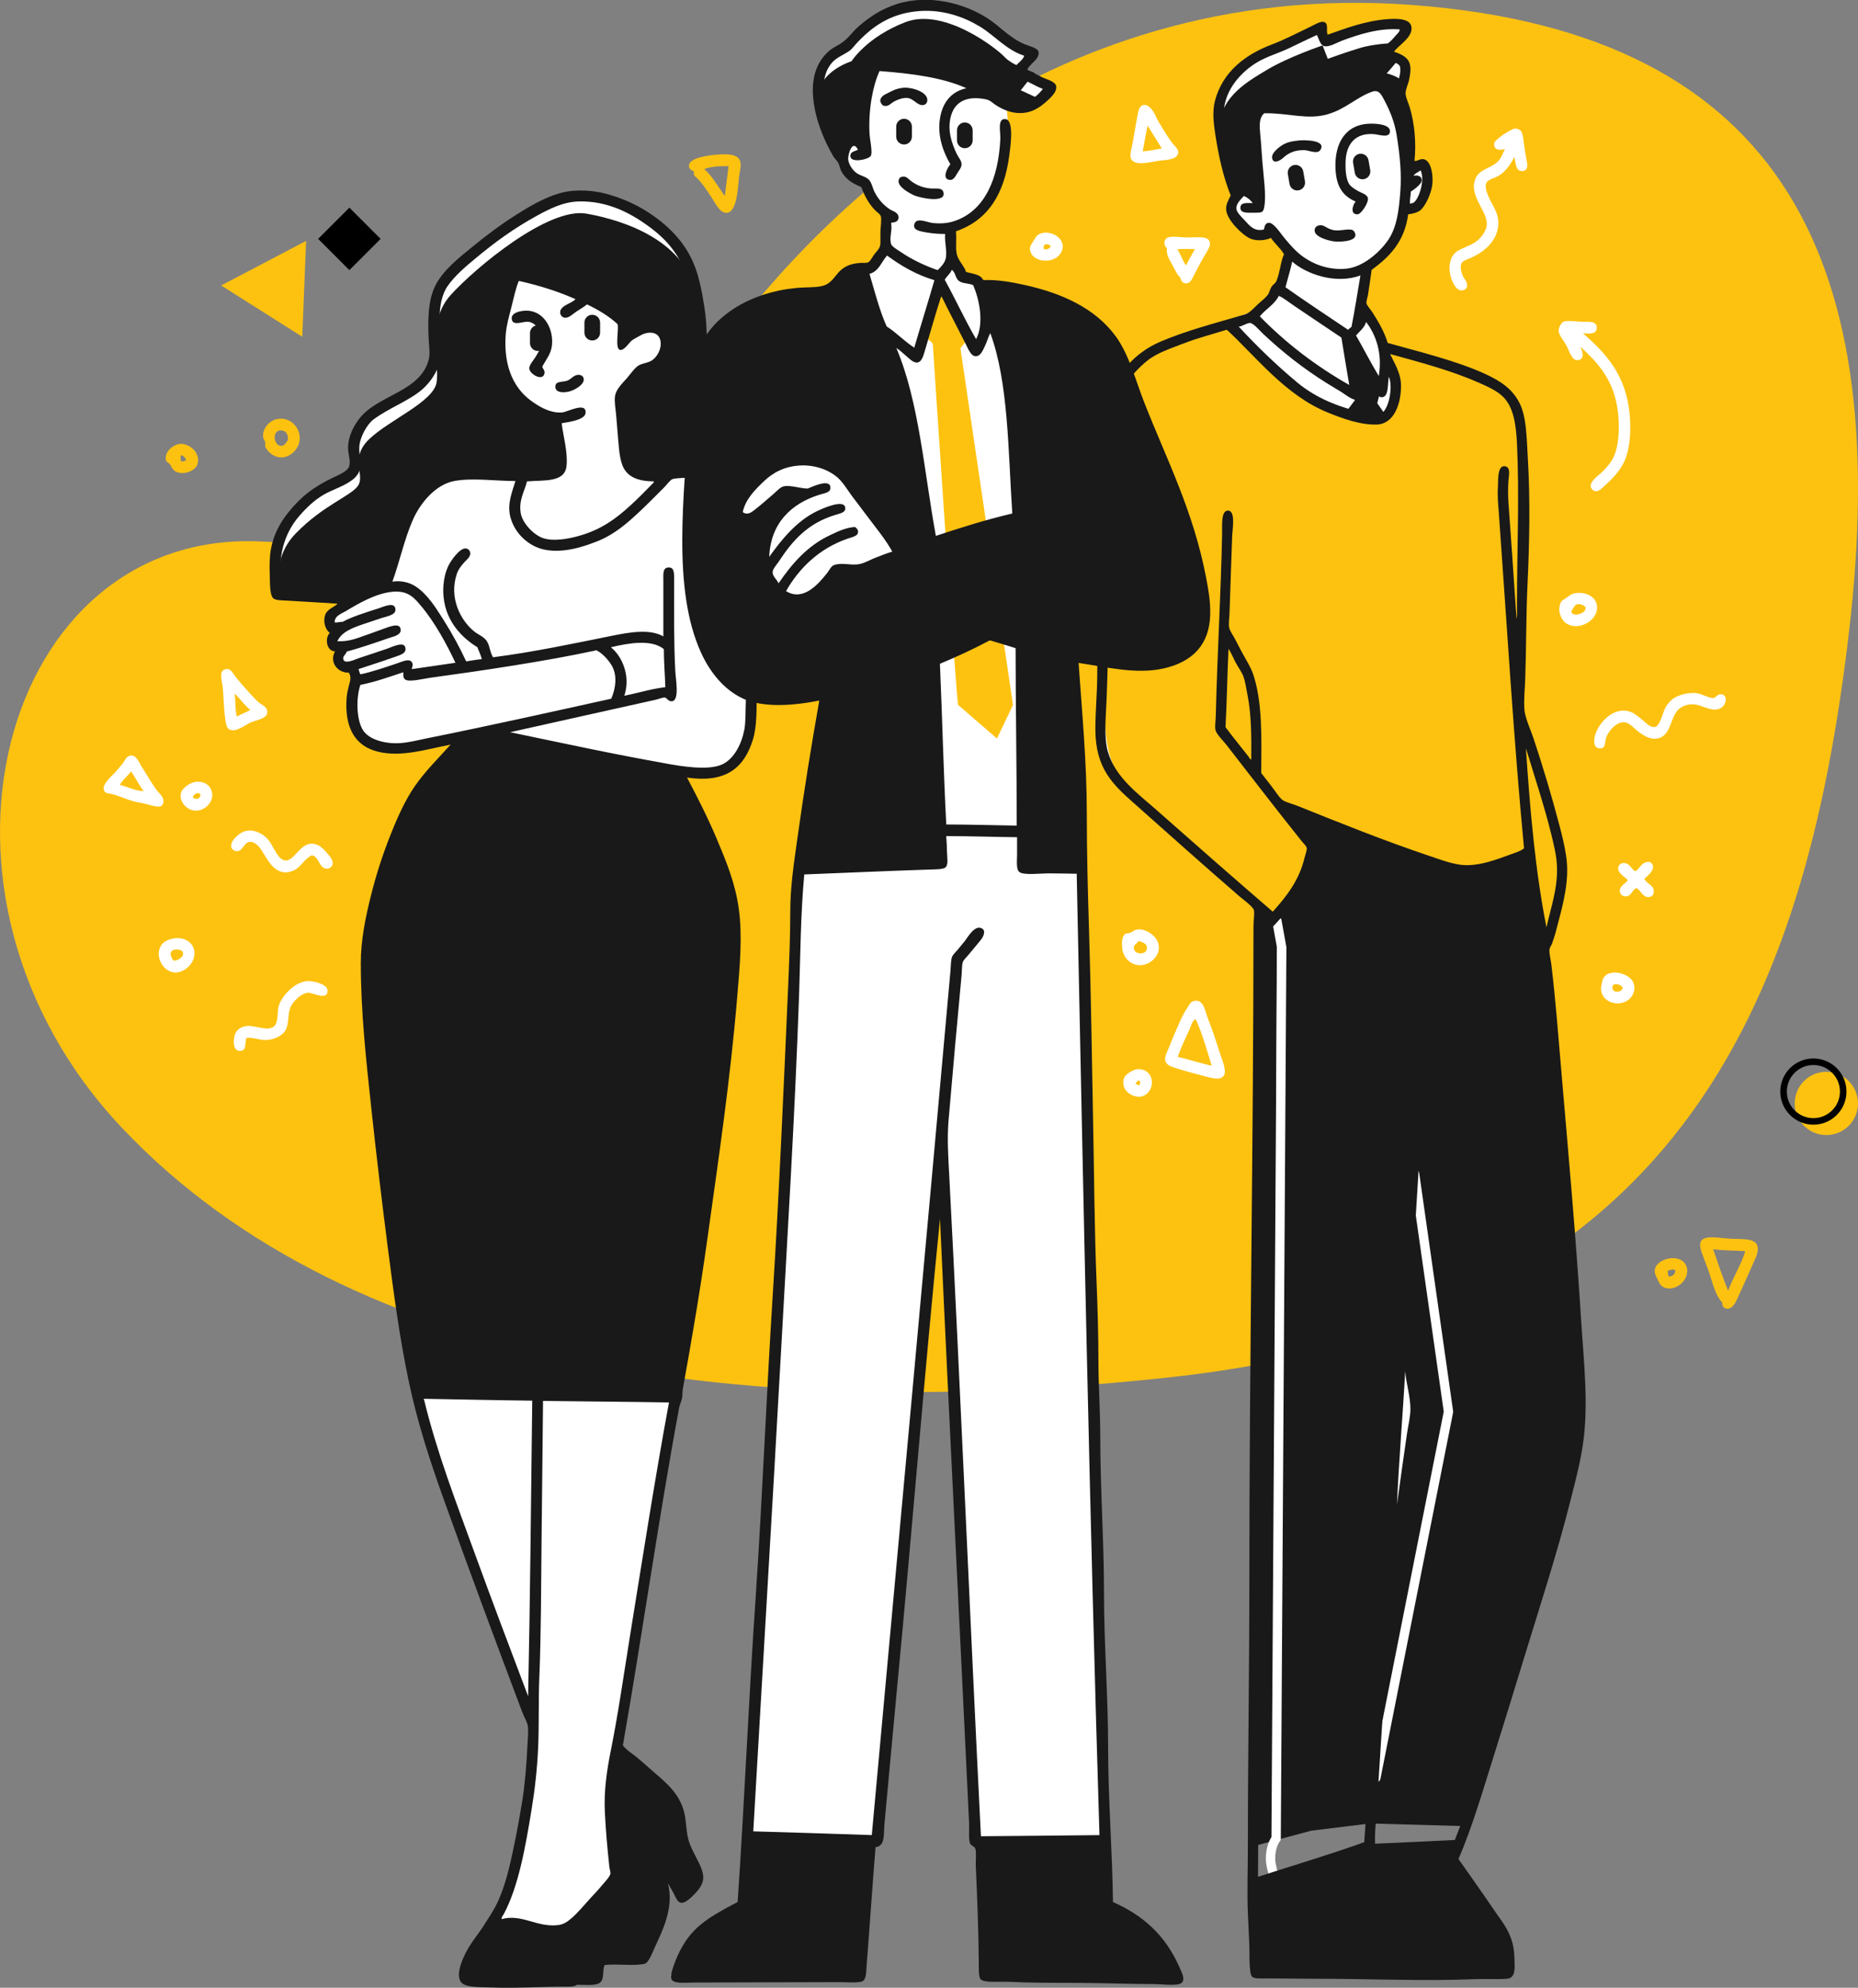 <svg xmlns="http://www.w3.org/2000/svg" id="Layer_2" data-name="Layer 2" viewBox="0 0 478.57 512"><rect x="0" y="0" width="478.57" height="512" fill="#808080" stroke="none"/><defs><style>      .cls-1, .cls-2 {        fill: #fff;      }      .cls-2, .cls-3, .cls-4, .cls-5 {        fill-rule: evenodd;      }      .cls-3, .cls-6 {        fill: #fdc210;      }      .cls-7, .cls-4 {        fill: #191919;      }    </style></defs><g id="Layer_1-2" data-name="Layer 1"><g><path class="cls-6" d="M56.97,73.53l20.88,13.21,1-24.69-21.88,11.48Z"></path><path class="cls-5" d="M89.99,53.48l-8.05,8.05,8.05,8.05,8.05-8.05-8.05-8.05Z"></path><g><circle class="cls-6" cx="470.42" cy="284.22" r="8.15"></circle><path d="M467.08,289.7c-4.7,0-8.53-3.82-8.53-8.53s3.82-8.53,8.53-8.53,8.52,3.82,8.52,8.53-3.82,8.53-8.52,8.53ZM467.08,274.33c-3.77,0-6.84,3.07-6.84,6.84s3.07,6.84,6.84,6.84,6.84-3.07,6.84-6.84-3.07-6.84-6.84-6.84Z"></path></g><g><path class="cls-3" d="M301.2,354.78c-105.56,11.43-209.88-.95-269.74-64.22C-25.69,230.14.31,136.4,67.05,139.47c76.83,3.53,94.88-16.55,116.9-47.66C206.11,60.51,266.43-6.08,363.97,1.3c97.04,7.34,123.11,68.2,112.33,161.03-11.35,97.69-45,178.36-175.1,192.45Z"></path><g><path class="cls-2" d="M294.35,27.09c1.07-.33,1.97.63,2.5,1.34.63.86.93,1.87,1.54,2.88.92,1.53,2.13,3.59,3.36,5.28.69.95,1.73,1.7,1.73,2.59-.01,2.16-3.58,1.97-5.47,2.3-2.06.36-5.94,1.35-6.72-.67-.33-.86.15-2.49.38-3.65.45-2.27.79-4.67,1.25-7.01.25-1.27.4-2.75,1.44-3.07ZM294.35,38.99c1.78-.11,3.32-.46,4.89-.77-1.23-1.94-2.41-3.93-3.65-5.86-.44,2.18-.87,4.38-1.25,6.62Z"></path><path class="cls-2" d="M390.04,40.43c-.99,2-2.26,3.8-4.13,4.9-.93.55-2.56.89-2.98,1.63-.73,1.29.36,3.45.86,4.51.96,2.01,2.34,3.67,2.11,6.62-.32,4.16-3.86,6.95-7.1,8.35-.92.4-2.13.76-2.4,1.44-.36.92,0,2.16.29,2.98.35.96,1.5,1.79,1.15,3.07-.16.58-.91.94-1.63.86-1.05-.11-1.81-1.67-2.02-2.11-1.42-3.05-1.09-6.73,1.44-8.16,1.73-.97,3.86-1.45,5.38-2.98.78-.79,1.74-2.08,1.92-3.46.47-3.69-5.12-7.86-2.69-12.48,1.14-2.17,4.36-2.39,5.95-4.42.62-.79.89-1.71,1.44-2.78-2,.56-2.91-.18-2.78-1.44.09-.9,3.28-3.02,4.9-3.74.65-.29,1.74.08,2.11.67.51.82.59,2.94.86,4.51.14.79.23,1.63.38,2.3.3,1.38.71,3.26-.96,3.36-1.84.11-1.67-2.14-2.11-3.65Z"></path><path class="cls-2" d="M268.53,60.01c2.84-.57,6.26,1.85,4.9,4.8-1.45,3.14-6.62,2.97-7.87.38-.61-1.25-.13-1.95.48-2.88.71-1.09.94-1.99,2.5-2.3ZM268.91,64.23c.87.04,1.48-.18,1.73-.77-.41-.8-2.27-.9-1.73.77Z"></path><path class="cls-2" d="M304.04,71.53c-.92-.85-1.41-2.05-2.21-3.55-.71-1.34-1.47-2.33-1.25-4.03-1-.83-.91-2.57.58-2.88,1.28-.26,3.17.1,4.89.1,2.31,0,5.2-.51,5.57,1.25.21.99-.63,2.19-1.15,3.07-1.15,1.94-1.91,3.37-2.98,5.47-.42.82-.85,2.11-2.11,2.02-.79-.06-1.16-.58-1.34-1.44ZM305.48,68.36c.7-1.47,1.57-2.78,2.3-4.22-1.47.06-3.2-.13-4.51.1.82,1.29,1.34,2.88,2.21,4.13Z"></path><path class="cls-2" d="M407.7,85.83c5.34,4.65,10.42,9.89,11.81,18.91.67,4.38.61,9.96-.96,13.73-1.03,2.47-3.01,4.64-5.09,6.53-.67.61-1.57,1.54-2.3,1.54-.78,0-1.38-.66-1.44-1.25-.14-1.43,2.05-2.82,2.98-3.74,1.29-1.29,2.25-2.43,2.88-3.74,1.37-2.87,1.66-7.33,1.15-11.71-.91-7.89-4.87-12.47-9.69-16.8,1,1.96.83,3.62-.96,3.46-1.26-.12-1.94-2.48-2.5-3.55-.59-1.13-2.05-2.96-2.11-3.84-.08-1.11.78-2.43,1.44-2.59,1.12-.28,3.35.1,4.7.1,1.79,0,3.93-.21,3.65,1.82-.2,1.43-1.86,1.27-3.55,1.15Z"></path><path class="cls-2" d="M406.26,152.73c2.62-.2,5.3,1.21,5.09,4.13-.24,3.34-5.32,5.92-8.25,3.46-.81-.68-2.16-2.89-1.06-5.18.25-.52.66-.61,1.44-1.15,1.01-.7,1.23-1.13,2.78-1.25ZM405.88,155.8c-.25.15-1.16,1.57-1.15,1.73.12,1.5,4.03.62,3.65-1.15-.48-.6-1.74-1.03-2.5-.58Z"></path><path class="cls-2" d="M57.94,172.41c1.53-.43,1.94.97,2.88,2.11,1.56,1.89,4.38,5.14,5.86,6.43.81.71,2.5,1.2,2.11,2.88-.3,1.3-3.12,1.77-4.32,2.3-1.19.53-4.04,2.85-5.57,1.63-.73-.58-.8-2.05-.96-3.17-.28-1.99-.35-5.42-.58-7.68-.14-1.37-1.08-4.04.58-4.51ZM61.01,184.6c1.03-.7,2.38-1.08,3.46-1.73-1.5-1.25-2.63-2.87-4.03-4.22.24,1.93.09,4.26.58,5.95Z"></path><path class="cls-2" d="M435.15,178.55c.34-.04,1.37-.11,1.92,0,1.4.27,3.37,1.35,4.22,1.25.73-.09,1-1.01,1.92-.96,1.96.1,1.4,2.58.29,3.36-2.25,1.58-4.81-.59-7.2-.77-1.51-.11-2.77.42-3.55.96-2.72,1.89-2.06,7.44-6.14,7.87-1.93.2-3.44-.97-4.51-1.73-1.22-.86-2.38-2.42-3.74-2.5-2.13-.12-4.29,2.53-4.7,4.13-.37,1.46-.1,2.73-1.73,2.59-1.63-.14-1.45-2.3-.96-3.74,1.05-3.09,4.93-7.32,9.21-5.57.98.4,2.03,1.32,2.88,2.02.88.72,1.94,1.92,3.07,1.82,1.5-.13,2.04-3.58,2.88-5.09,1.18-2.1,3.05-3.29,6.14-3.65Z"></path><path class="cls-2" d="M33.36,194.67c1.71-.49,2.54,1.89,3.17,2.88,1.39,2.19,2.33,3.86,3.74,5.85.65.91,1.85,1.72,1.82,2.98-.05,2.22-2.42,1.22-4.22.77-1.17-.3-2.3-.44-3.17-.67-2.26-.59-4.16-1.53-5.76-1.92-1.03-.25-2-.13-2.21-1.15-.33-1.63,2.08-3.49,2.97-4.51.63-.72,1.17-1.37,1.73-2.02.66-.77.99-1.94,1.92-2.21ZM30.87,202.16c2.02.51,3.99,1.57,6.14,1.63-1.2-1.58-2.1-3.46-3.26-5.09-.9,1.21-2.1,2.12-2.88,3.46Z"></path><path class="cls-2" d="M50.35,201.39c2.29-.29,4.33,1.03,4.32,3.46,0,2.4-2.82,4.7-5.47,3.74-1.29-.47-3.05-2.05-2.59-4.32.22-1.11,2.24-2.69,3.74-2.88ZM49.68,205.33c.5.8,2.14.51,1.92-.77-.79-.64-1.69.03-1.92.77Z"></path><path class="cls-2" d="M80.3,220.3c-2.14,1.1-2.69,3.04-4.7,3.94-4.17,1.84-6.33-2.11-7.77-4.51-.66-1.09-1.87-2.97-3.46-2.88-1.59.09-1.72,2.39-3.36,2.4-.53,0-1.31-.39-1.44-1.06-.31-1.63,1.84-3.27,2.69-3.74,2.48-1.37,5.41.17,6.81,1.82,1.44,1.7,2.42,5.31,4.51,5.38,2.56.09,4.12-5.89,8.35-3.94.75.35,1.65,1.2,2.3,2.02.45.56,1.62,1.64,1.44,2.88-.13.84-1.02,1.15-1.44,1.15-2.09.02-1.98-3.16-3.94-3.46Z"></path><path class="cls-2" d="M423.54,226.35c.52,1.25,2.18,1.56,2.4,2.88.21,1.23-.48,1.94-1.63,1.82-1.25-.13-1.88-1.88-2.78-2.3-1.24.49-1.2,1.91-2.5,2.11-1.17.18-1.82-.54-1.82-1.44,0-.65.55-1.21.86-1.54.22-.23,1.15-.87,1.15-1.15,0-.29-1-.93-1.34-1.25-.44-.41-.99-.96-1.06-1.44-.16-1.1.5-1.83,1.63-1.73,1.4.12,1.64,1.54,2.78,2.11,1.31-.74,1.52-2.58,3.74-2.4,2.09,1.4-.37,3.46-1.44,4.32Z"></path><path class="cls-2" d="M293.1,239.4c1.82-.16,4.03,1.2,4.9,2.78,2.11,3.87-2.98,8.13-6.72,5.76-.79-.5-1.98-1.63-2.21-3.55-.14-1.17-.22-3.13.77-3.84.28-.2.66-.07,1.25-.29.96-.35.95-.77,2.02-.86ZM292.04,244.01c-.16,2.07,3.8,2.16,3.36-.19-.15-.8-1.21-1.16-2.11-1.44-.45.71-1.19.91-1.25,1.63Z"></path><path class="cls-2" d="M44.79,241.71c2.95-.45,5.09,1.26,5.28,3.46.24,2.79-2.2,4.97-4.32,5.28-3.7.54-6.27-4.47-4.03-7.2.65-.79,1.61-1.31,3.07-1.54ZM47.09,245.26c-.25-.82-2.71-1.11-3.07.1-.21.72.2,1.46.67,2.11,1.16-.05,2.78-.95,2.4-2.21Z"></path><path class="cls-2" d="M415.38,250.54c2.14-.27,4.26.98,4.89,1.82.75.99.89,2.25.48,3.36-1.5,4.08-7.98,3.39-8.35-.77-.07-.73.32-2.43.48-2.78.38-.85,1.11-1.46,2.5-1.63ZM415.38,254.76c.31,1.07,2.44.87,2.59-.38-.72-1.1-3.11-1.4-2.59.38Z"></path><path class="cls-2" d="M63.5,267.33c-.56,1.35.19,3.38-1.73,3.36-2.09-.03-1.67-3.63-1.06-4.7.56-.98,1.7-1.62,2.98-1.73,2.2-.19,5.92,1.84,7.29-.38.68-1.1.44-3.4.77-4.61.72-2.65,3.96-6.14,7.1-6.53,1.88-.23,5.29.85,5.47,2.11.45,3.16-3.77.81-4.9.86-1.9.09-4.02,2.34-4.61,3.74-.76,1.83-.32,4.43-1.34,6.05-.85,1.35-2.96,2.36-5.09,2.4-1.5.03-3.09-.73-4.89-.58Z"></path><path class="cls-2" d="M307.59,257.83c2.45-.62,2.88,2.87,3.46,4.32,1.22,3.11,2.13,5.84,3.26,9.41.6,1.88,2.26,5.35.1,6.14-1.08.39-2.98-.19-4.13-.48-2.3-.58-5.36-1.44-7.49-2.11-1.09-.34-2.51-.78-2.69-2.11-.12-.87.58-2.17,1.06-3.36.46-1.14.88-2.24,1.25-3.07,1.3-2.95,2.09-5.06,3.55-7.2.55-.81.65-1.29,1.63-1.54ZM307.98,262.53c-.85.19-1.14,1.61-1.54,2.5-1.02,2.26-2.41,5.12-3.07,7.2,2.98.7,5.75,1.61,8.74,2.3-1.27-4.1-2.43-8.32-4.13-12Z"></path><path class="cls-2" d="M293,275.4c1.52-.13,2.84.7,3.36,1.82,1.1,2.37-.54,5.45-3.26,5.28-1.52-.1-3.05-1.14-3.55-2.4-.16-.4-.43-1.69.1-2.69.37-.72,2.19-1.92,3.36-2.02ZM292.52,279.14c.26.18.53.37.96.38.06-.32.28-.49.19-.96-.17-.09-.24-.27-.58-.19-.15.29-.51.39-.58.77Z"></path></g><path class="cls-7" d="M331.01,207.41l19.19,7.66,22.65,8.2,6.26.75,15.05-3.88,3.13,21.75,4.37,45.17,3.97,47.84,1.94,30.55-11.18,43.97-18.93,60.96-24.62-.69-15.15,1.87-14.48,3.89v-128.47l.74-85.99.15-26.38,3.59,2.79,8.33-11.43,1.79-8.2s-7.23-8.01-6.82-10.34Z"></path><g><path class="cls-2" d="M158.94,450.7s18.44-107.2,24.59-148.46c6.62-44.47,5.97-67.38,4.61-72.79-2.9-11.56-14.41-30.06-14.41-30.06,0,0,16.09,1.56,18.53-8.26,2.44-9.82,1.07-56.86,0-60.6-1.9-6.62-10.75-9.32-10.75-9.32,0,0-4.26-4.04-3.55-8.83.71-4.79,4.88-29.78.38-41.2-4.49-11.42-18.44-26.22-34.67-19.11-16.23,7.11-31.99,19.44-32.27,27.08-.28,7.64,2.13,16.11-3.74,20.07-5.87,3.95-13.45,5.07-15.27,13.44-1.82,8.37-1.59,8.83-2.88,9.6-1.29.77-15.15,7.06-17,14.21-1.85,7.15-1.03,15.16-.96,15.56.07.4,17,2.21,17,2.21,0,0-4.7,3.76-3.84,6.05.86,2.28,2.5,1.35,2.5,1.35,0,0-3.32,3.33-2.31,4.22,1.01.9,3.84,1.06,3.84,1.06,0,0-2.51,2.84-1.54,3.65.98.81,4.42,1.15,4.42,1.15,0,0-1.49.98-.77,2.02.72,1.04,1.63.86,1.63.86,0,0-4.29,8.95.96,14.69,3.73,4.09,8.69,3.73,14.02,2.98,6.22-.88,12.58-2.59,12.58-2.59,0,0-20.08,17.08-24.01,43.79-3.93,26.71,6.98,106.47,10.08,120.42,3.11,13.95,30.83,90.56,30.83,90.56,0,0,.46,11.22-1.54,21.71-1.99,10.48-5.02,22.78-7.78,27.08-2.76,4.31-6.57,8.2-7.11,10.56-.54,2.37-2.76,5.27.1,5.95,2.85.69,26.79.87,26.79.87l1.54-1.92,1.44,1.44,2.98-.77,1.73-4.51,10.56-.29s5.22-9.83,5.38-13.16c.16-3.33-1.25-10.76-1.25-10.76l6.05,8.07,4.13-4.8s-4.18-7.28-4.03-10.27c.14-2.99-1.46-9.75-4.9-13.54-3.43-3.79-12.1-9.41-12.1-9.41Z"></path><g><path class="cls-4" d="M138.53,83.77c1.11,0,2.02.9,2.02,2.02v2.59c0,1.12-.9,2.02-2.02,2.02s-2.02-.9-2.02-2.02v-2.59c0-1.11.9-2.02,2.02-2.02Z"></path><path class="cls-4" d="M152.55,81.08c1.11,0,2.02.9,2.02,2.02v2.59c0,1.11-.9,2.01-2.02,2.01s-2.02-.9-2.02-2.01v-2.59c0-1.12.9-2.02,2.02-2.02Z"></path></g><path class="cls-2" d="M182.63,121.99s-4.21-1.46-10.47-.86c-6.25.59-9.09,4.11-10.76-2.02-1.66-6.13-1.06-17.57-1.06-17.57l3.84-6.24s4.67,0,6.15-2.98c1.48-2.97,1.8-9.43-1.44-9.03-3.25.41-5.86,2.5-5.86,2.5,0,0-5.28-7.03-15.08-10.47-9.8-3.44-15.17-5.47-15.17-5.47,0,0-8.06,21.03-.96,29,7.1,7.97,11.24,9.51,11.24,9.51,0,0,2.78,12.31.86,12.96-1.91.66-15.42.81-20.74.86-5.32.05-12.95,1.45-15.56,6.53-2.61,5.08-7.97,21.9-7.97,21.9l-8.26,2.78-19.59-.38s-3.07-13.23,3.74-20.26c7.1-7.33,14.26-9.67,16.04-12.29,1.96-2.89-2.27-7.03,2.88-12,5.15-4.97,16.51-9.58,17.38-14.6.87-5.02-2.82-15.45,3.65-22.57,6.47-7.12,25.16-22.68,34.96-20.94,9.8,1.74,25.99,7.04,28.43,21.61,2.44,14.56,1.15,30.62.77,35.44-.38,4.82-1.41,5.79-.38,7.87,1.03,2.08,3.36,6.72,3.36,6.72Z"></path><path class="cls-4" d="M183.22,126.71s-4.19-5.41-10.44-4.82c-6.25.59-9.88,1.45-11.55-4.68-1.66-6.13-.89-15.41-.89-15.41l5.24-6.95s3.85-.57,5.33-3.54c1.48-2.97,1.5-7.33-1.74-6.92-3.24.4-5.33,1.21-5.33,1.21,0,0-4.23-5.92-14.03-9.36-9.8-3.44-17.34-5.52-17.34-5.52,0,0-7.77,21.82-.67,29.78,7.1,7.97,11.96,6.85,11.96,6.85,0,0,1.86,13.6-.05,14.25-1.91.66-15.21.51-20.53.56-5.32.05-14.99,5.34-17.6,10.42-2.61,5.08-5.92,18-5.92,18l-6.86,3.21-20.45-.43s-3.02-8.9,3.8-15.93c7.1-7.33,14.26-9.67,16.04-12.29,1.96-2.89-2.27-7.03,2.88-12,5.15-4.97,16.51-9.58,17.38-14.6.87-5.02-2.82-15.45,3.65-22.57,6.47-7.12,25.16-22.68,34.96-20.94,9.8,1.74,25.98,7.04,28.43,21.61,2.44,14.56,1.15,30.62.77,35.44-.38,4.82-1.41,5.79-.38,7.87,1.03,2.08,3.36,6.72,3.36,6.72Z"></path><g><path class="cls-2" d="M120.73,189.06c-1.63.1-2.98,1.44-4.61,1.44,1.63,0,2.98-1.35,4.61-1.44.52-.04,1.04-.05,1.56-.06,3.18-1.11,6.44-2,9.69-2.89-3.26.89-6.51,1.78-9.69,2.89,4.61-.04,9.04,1.17,13.61,1.69,4.51.58,8.74,1.54,13.35,2.4,2.59.57,5.18.86,7.68,1.63,5.71,1.77,11.65,2.13,17.36,3.61-.04-.06-.06-.09-.06-.09,0,0,4.3,1.08,11.72,0,7.42-1.08,8.03-16.03,7.4-26.22-.63-10.18,0-35.11-2.31-44.46-2.31-9.36-19.69-6.24-19.69-6.24,0,0-10.56,13.72-19.78,17-9.22,3.28-14.57.9-17.57-4.42-3.01-5.31.96-11.14.96-11.14,0,0-14.21-2.47-22.47,1.06-8.26,3.53-13.83,27.75-13.83,27.75,0,0,5.83-2.9,10.66,2.59,4.83,5.5,9.7,17.09,9.7,17.09l-13.25,2.5-1.63-2.3-13.16,4.23s-.91,8.98,1.15,12.77c2.06,3.8,5.04,3.71,11.04,3.84,5.43.12,14.62-1.86,16.33-2.24.92-.37,1.85-.72,2.79-1.05-.52,0-1.04.02-1.56.06ZM164.34,164.44c2.81-.23,8.07,1.63,8.07,1.63l-.29,11.62-12.96,2.21s.67-4.05.48-7.68c-.19-3.63-4.51-5.86-4.51-5.86,0,0,6.41-1.69,9.22-1.92Z"></path><path class="cls-4" d="M156.93,194.72c-2.5-.77-5.09-1.06-7.68-1.63-4.61-.86-8.84-1.82-13.35-2.4-4.58-.52-9-1.73-13.61-1.69-.94.33-1.86.68-2.79,1.05.18-.04.28-.06.28-.06,0,0-15.34,15.34-21.99,36.2-6.65,20.87-1.34,52.88,3.46,90.46,4.8,37.58,5.76,41.58,5.76,41.58l66.74,2.12s15.71-100.56,16.52-117.54c.78-16.41-14.92-42.71-15.98-44.47-5.71-1.48-11.64-1.85-17.36-3.61Z"></path></g><g><path class="cls-4" d="M176.94,200.24c2.67,5.08,5.33,10.26,7.68,15.84,2.32,5.5,4.76,11.33,5.67,17.96,1,7.32.23,15.1-.38,22.47-1.8,21.65-4.86,42.18-7.78,63.08-1.82,13.04-3.98,25.59-6.24,38.12-.14.75-.07,1.55-.19,2.3-.14.87-.61,1.72-.77,2.59-5.26,28.29-9.48,58.37-14.5,87,.99,1.25,2.46,2.1,3.74,3.17,1.22,1.01,2.42,2.09,3.65,3.17,3.4,3,7.68,6.1,8.64,12,.31,1.92.33,4.02.87,5.95.48,1.75,1.3,3.19,2.11,4.8.8,1.59,2.01,3.79,1.63,5.67-.24,1.17-1.04,2.36-2.11,3.45-.89.91-2.37,2.4-3.46,2.31-1.04-.09-1.46-1.47-1.92-2.31-.57-1.04-1.01-1.86-1.54-2.69,1.59,6.07-1.25,11.89-3.36,16.42-.51,1.09-1.6,4.1-2.69,4.32-3.01.6-6.75-.07-10.27.29-.63,1.54,0,3.53-1.15,4.51-1.12.97-4.65.52-5.95.58-.92.61-2.17.48-3.36.48-6.04,0-12.33.46-18.92.2-2.85-.12-6.82.14-7.78-1.64-1.17-2.18.83-6.27,1.83-8.07,1.31-2.36,2.94-4.2,4.22-6.24,1.36-2.15,2.81-4.23,3.84-6.62,1.06-2.44,1.9-5.08,2.59-7.87,1.32-5.33,2.48-11.48,3.46-17.47.68-4.16,1.12-9.38,1.35-14.4.08-1.73.31-3.76.09-5.09-.16-1-.97-2.3-1.44-3.55-6.82-18.11-13.64-36.43-20.16-54.64-3.53-9.86-6.8-19.75-9.12-30.82-2.29-10.92-3.84-22.5-5.38-34.48-1.48-11.58-2.92-23.6-4.22-35.71-1.32-12.3-2.69-24.66-2.69-37.16,0-6.18,1.25-11.99,2.59-17.38,1.33-5.37,2.98-10.43,4.8-15.07,1.88-4.79,3.94-9.52,6.62-13.35,2.74-3.9,6.02-7.11,9.12-10.56-6.19,1.19-12.7,3.31-18.72,1.82-5.9-1.45-8.61-6.16-8.07-13.83.09-1.24.41-2.43.67-3.46.28-1.1.58-1.98-.1-3.07-3.01.09-5.05-2.83-3.55-5.47-2.2-.08-2.69-3.35-1.35-4.8-1.27-.88-1.84-3.23-1.06-4.89.6-1.28,2.27-1.76,3.07-2.59-3.36-.28-8.37-.49-12.48-.77-1.49-.1-3.54-.03-4.13-.67-.96-1.04-.78-4.45-.86-6.15-.1-2-.04-4.62.29-6.43.71-3.95,2.47-6.96,4.42-9.41,3.25-4.08,6.57-6.68,11.72-9.12,1.57-.74,3.67-1.6,4.03-2.88.45-1.58-.32-3.04-.29-4.8.06-3.14,1.61-5.88,3.17-7.78,4.78-5.84,15.81-6.72,17.67-15.17.31-1.43-.03-3.65-.1-5.38-.2-5.01-.07-9.57,1.63-13.15,2-4.19,6.27-7.46,9.7-10.27,3.57-2.93,7.46-5.84,11.62-8.45,3.61-2.26,9.1-5.59,14.4-5.95,4.47-.31,7.92.52,11.14,1.63,3.16,1.09,6.03,2.55,8.54,4.23,5.11,3.42,9.39,7.82,11.62,13.83,1.15,3.09,1.83,6.65,2.4,10.37,1.5,9.79-.1,19.78-1.15,29.29-.22,1.98-.6,4.21-.38,5.96.34,2.78,2.4,4.26,3.65,6.53,3.44,1.25,6.08,2.88,8.06,5.57,2.04,2.78,2.41,6.5,2.69,10.95.83,13.07.58,26.61.58,40.33,0,4.59.11,9.21-.96,12.67-2.2,7.1-6.72,11.3-17,9.79ZM177.32,115.84c-.46-1.71-.23-4.21,0-6.34.57-5.39,1.35-11.08,1.73-16.23.57-7.61-.12-14.95-2.02-21.41-1.82-6.21-5.32-10.23-10.18-13.73-4.42-3.18-10.3-6.42-17.76-6.24-4,.09-7.51,1.89-10.56,3.55-6.22,3.39-11.13,7-16.32,11.33-2.31,1.92-5.13,4.33-6.91,6.91-1.53,2.21-2.06,5.2-2.11,8.64-.05,3.47.54,7.15.1,10.37-.41,3-2.61,5.97-4.61,7.68-3.41,2.92-8.62,4.78-12.48,7.68-1.68,1.27-3.5,4.54-3.65,7.01-.13,2.2.7,4.62,0,6.34-.26.65-.84,1.41-1.44,1.92-2.26,1.91-5.17,2.62-7.78,4.13-2.35,1.36-4.5,3.42-6.34,5.57-3.66,4.26-5.83,10.59-4.32,18.72,5.44.48,11.37.51,16.71.96.65.06,1.25.26,1.82.48,2.13-1.17,4.53-2.06,7.01-2.88.5-2.96,1.66-5.87,2.59-8.83.93-2.96,1.76-6.01,2.98-8.74,2.24-5.02,6.42-9.99,12-11.43,3.89-1,9.45-.57,13.83-.39,4.71.2,9.41.63,13.35-.58.52-4.03-.64-7.98-1.15-11.62-6.84-1.98-11.95-6.62-13.73-13.73-2.08-8.29.89-16.49,2.79-23.33-1.26-.36-2.91-.37-2.88-1.82.05-2.06,3.29-.96,4.51-.67,2.06.49,3.62.9,5.28,1.34,10.56,2.81,19.84,7.11,26.21,13.35,4.63-2.85,9.05.57,9.03,4.71-.02,3.01-2.2,5.85-4.22,6.91-.85.45-1.89.52-2.78,1.06-.74.44-1.79,1.95-2.5,2.78-.75.87-2.14,2.21-2.31,3.07-.21,1.12.18,2.95.29,4.32.23,3,.51,5.64.86,8.35.18,1.39.16,2.88.67,3.94,1.49,3.06,6.11,2.11,9.8,1.63,2.23-.28,4.34-.35,6.72-.29-.67-1.53-1.74-2.78-2.21-4.51ZM131.71,79.16c-.58,2.31-1.26,4.6-1.44,6.91-.41,5.29.52,9.99,3.07,13.64,1.21,1.73,2.53,2.93,4.32,4.13,1.78,1.19,4.29,2.61,7.11,2.4,1.4-.11,6.38-2.9,6.05.19-.19,1.73-4.33,2.28-6.15,2.59.4,3.31,1.64,7.58,1.25,11.04-.48,4.27-5.7,3.56-10.18,3.94-.6,2.51-2.14,4.72-1.63,8.07.41,2.71,3.33,5.58,5.47,6.43,2.74,1.09,6.86.3,9.6-.48,5.74-1.64,9.42-4.38,13.15-7.78,1.95-1.77,3.84-3.71,5.57-5.48.17-.17.58-.46.48-.77-4.32-.03-6.94-1.28-8.06-4.13-.89-2.26-.98-5.62-1.25-8.54-.13-1.47-.26-3.03-.38-4.51-.13-1.57-.48-3.26-.29-4.7.25-1.9,2.01-3.47,3.07-4.7,1.1-1.28,2.1-2.81,3.17-3.36,1.03-.53,2.44-.59,3.46-1.35,1.18-.87,2.39-2.88,2.02-4.9-.45-2.46-3.1-2.53-5.09-1.44-.8.44-1.79.97-2.31,1.35-.56.4-1.95,2.72-3.07,2.4-1.32-.38-.19-5.34-.58-6.62-2.24-2.08-4.96-3.68-7.87-5.09-.69.59-1.65,1.15-2.69,1.82-.93.6-1.94,1.71-2.98,1.63-.63-.04-1.27-.64-1.25-1.44.04-1.78,3.19-2.31,3.94-3.36-4.45-1.99-9.35-3.52-14.59-4.7-.81,1.95-1.32,4.43-1.92,6.82ZM171.65,196.69c3.73.66,10.8,1.89,14.4.19,3.07-1.45,4.97-5.26,5.67-8.93.39-2.07.27-4.58.38-7.11.11-2.43,0-5.03,0-7.49,0-9.98-.16-20.24-.38-29.77-.11-4.43.04-10.52-1.34-13.73-1.37-3.17-5.53-6.33-9.51-6.72-1.71-.17-4.08-.1-5.47,0-.58.04-1.78.11-2.21.29-.61.25-1.4,1.4-2.11,2.11-2.25,2.25-4.32,4.36-6.53,6.43-2.78,2.61-6.14,5.55-10.08,7.2-4.04,1.69-9.44,3.43-14.31,2.4-3.99-.85-7.67-4.16-8.74-8.54-.81-3.33.52-6.37,1.34-9.12-5.15,0-11.16-.87-15.75,0-5.07.96-8.95,6.01-10.75,10.18-2.15,4.97-3.33,10.61-5.19,15.74,2.26-.36,4.43.24,5.86,1.15,3.16,2.03,5.3,5.53,7.39,8.83,2.17,3.43,4.15,7.1,5.76,10.56,1.33-.21,2.62-.45,4.03-.58-.28-1.13-.78-2.03-1.15-3.07-4.67-2.85-9.32-7.97-8.74-15.94.12-1.68.51-3.42,1.25-4.99.6-1.28,2.96-4.7,4.51-4.51.78.09,1.12.7,1.15,1.25.05.94-1.02,1.74-1.44,2.21-.97,1.07-1.64,1.95-2.02,3.07-2.09,6.16.94,12.03,4.51,14.88.85.68,2.53,1.4,3.17,2.4.9,1.4.66,2.44,1.63,4.22,10.25-1.3,20.93-3.58,30.82-5.57,4.27-.86,9.64-1.82,13.06.2v-14.31c0-1.62-.24-3.42,1.34-3.46,1.47-.04,1.44,1.36,1.44,3.27,0,8.28-.1,15.73.29,23.33.11,2.27,1.16,7.66-.86,7.87-.95.1-1.32-.91-1.83-.96-.54-.05-1.57.39-2.4.58-12.63,2.83-24.99,5.55-37.45,8.35,13.29,2.76,26.32,5.61,40.23,8.07ZM108.67,156.36c-1.86-2.27-3.43-4.29-7.49-3.94-4.39.39-8.9,3.06-12.1,4.99-1.1.66-2.9,1.19-2.88,2.88.56.2,1.52-.22,2.02-.1,2.45-1.34,6.13-2.48,9.22-3.46,1.22-.39,4.46-1.97,4.42.38-.02,1.35-2.38,1.69-3.65,2.11-1.38.45-3.07,1.01-4.32,1.44-2.94,1.01-5.8,1.98-7.01,4.51,3.35.15,5.48-.95,8.64-2.02.95-.32,2.03-.76,3.17-1.15,1.39-.47,4.59-1.93,4.51.38-.04,1.27-2.1,1.65-2.88,1.92-3.88,1.34-7.27,2.51-11.04,3.55-.14.78-1.04,1.06-.86,1.92.3,1.47,3.02.08,4.13-.29,2.62-.87,4.73-1.54,7.2-2.4,1.43-.5,4.76-2.22,4.7.19-.02.98-1.19,1.4-2.4,1.82-3.53,1.25-6.43,2.17-9.7,3.26.13.47.27.95.48,1.35,2.87-.6,6.36-1.79,9.31-2.78,1.54-.52,3.72-1.63,4.13.09.14.59-.24.97-.19,1.34,3.74-.55,7.51-1.07,11.23-1.63-2.32-4.93-5.24-10.24-8.64-14.4ZM157.35,166.73c3,2.41,5.1,7.49,3.46,12.48,3.56-.7,6.77-1.75,10.56-2.21-.1-3.29-.38-6.4-.38-9.8-3.25-2.67-9.43-1.48-13.63-.48ZM157.73,171.72c-.84-1.64-2.76-3.63-4.13-4.22-.11-.05-.28.07-.38.09-12.39,2.68-28.84,5.14-42.54,7.01-1.5.21-5.14,1.12-6.24.48-.74-.43-.5-1.39-.58-1.92-3.58,1.19-7.07,2.46-11.04,3.26-1.17,3.5-1.02,9.18.77,11.81,1.55,2.27,5.64,3.47,9.6,3.17,2.25-.17,4.63-.79,6.91-1.25,15.87-3.19,32.2-6.83,47.34-10.18,1.09-2.5,1.59-5.72.29-8.26ZM185,276.57c.89-6.91,1.61-13.93,2.21-21.31.59-7.35,1.28-15.23,0-22.18-2.4-12.99-8.47-23.06-13.83-33.22-16.56-2.9-32.49-6.42-48.58-9.79-.9,0-2.14.48-3.27.58-4.44,4.22-8.78,8.27-12.29,13.35-3.5,5.06-5.91,11.31-8.07,17.67-2.21,6.5-4.07,13.12-4.99,20.65-.91,7.4-.2,16.05.48,24.29,1.29,15.52,3.02,31.1,4.99,46.38,1.97,15.3,3.68,30.5,6.82,44.55,21.4.4,42.89.71,64.43.96,4.97-25.93,8.55-54.24,12.1-81.91ZM109.24,360.59c3.32,13.64,8.2,26.23,12.77,38.79,4.57,12.57,9.27,24.98,14.02,37.54.53-25.2.74-50.72,1.06-76.14-9.35-.1-18.56-.32-27.85-.48-.13,0-.12.27,0,.29ZM139.87,361.16c-.12,11.71-.26,23.66-.38,35.62-.12,11.9-.11,23.85-.58,35.53-.24,6.04-.04,11.97-.29,17.66-.25,5.67-.86,11.06-1.73,16.32-1.57,9.54-3.31,19.53-7.11,26.7-.21.4-.65.82-.58,1.34,5.21-1.45,9.09,2.21,14.59,1.53,1.35-.16,2.4-.89,3.26-1.63,1.75-1.49,3.2-3.27,5.28-5.57.83-.92,1.72-1.8,2.59-2.88.72-.88,2.2-2.36,2.31-3.17.06-.47-.22-1.15-.29-1.83-.51-4.79-.93-9.4-1.15-14.11-.26-5.54.55-10.84,1.54-15.75,1.93-9.62,3.39-19.96,4.99-29.86,3.29-20.32,6.34-40.01,9.99-59.82-10.73-.18-21.58-.25-32.36-.39-.11.02-.1.15-.1.29Z"></path><path class="cls-4" d="M139.68,94.42c.09.6.66.91.58,1.63-.28,2.37-3.86.37-3.94-1.15-.04-.87,1.14-2.16,1.63-2.98.56-.94,1.29-2.04,1.44-3.07.39-2.58-.8-5.52-3.17-5.95-1.42-.26-4.3,1.35-4.42-.86-.08-1.49,2.15-1.98,3.65-2.02,4.39-.12,7.19,4.36,6.72,8.93-.22,2.17-1.54,3.72-2.5,5.47Z"></path><path class="cls-4" d="M148.9,96.54c.34-.03,1.28.1,1.44.96.25,1.37-1.7,2.6-3.17,3.17-1.27.49-4.13.78-4.13-1.05,0-1.51,1.65-1.13,2.98-1.54,1.07-.33,1.62-1.44,2.88-1.53Z"></path></g><path class="cls-2" d="M328.78,204.37c-2.65-1.89-4.33-5.5-5.82-9.39-.12,1.11-.21,1.77-.21,1.77l-8.64-9.51,1.73-23.72s3.55,2.49,6.24,10.75c2.11,6.49,1.32,16.65.88,20.71,1.49,3.89,3.16,7.5,5.82,9.39.22.16.44.31.66.47,1.95-3.33,3.7-6.81,5.23-10.49-1.52,3.68-3.28,7.16-5.23,10.49,19.29,13.82,41.44,20.67,64.74,14.85,2.5-.57,4.99-1.06,7.49-1.5-2.55-12.98-10.47-34.43-10.47-34.43,0,0,3.46-66.89-.86-79.42-2.92-8.46-33.23-14.79-33.23-14.79,0,0-.56-.87-2.02-3.75-1.45-2.88-3.84-5.57-3.84-5.57l-.48-10.85s1.94-.36,6.05-3.94c4.11-3.58,5.95-11.62,5.95-11.62,0,0,.48.58,2.5-1.15,2.01-1.73,2.3-7.14,1.82-9.6-.48-2.46-3.75.19-3.75.19,0,0,.15-6.6-.48-11.24-.63-4.64-2.5-8.35-2.5-8.35l2.59-7.78-6.34-2.97,6.24-6.34s-2.25-1.08-8.55-.38c-6.29.69-12.67,3.65-12.67,3.65l-1.44-3.36s-18.9,8.13-24.68,15.55c-5.78,7.43,3.07,27.85,3.07,27.85,0,0-1.37,2.6-1.25,5.28.12,2.69,4.19,4.99,6.24,4.61,2.05-.38,3.84,0,3.84,0l4.61,4.8-2.78,10.56-4.99,4.61s-22.06,7.42-26.89,9.41c-4.83,1.99-10.04,9.04-11.24,15.27-1.2,6.23-2.87,69.49-2.69,81.44.19,11.94,3.3,14.5,9.12,20.26,3.45,3.42,13.8,12.32,21.64,18.99,5.7-6.3,10.93-12.92,15.22-20.28-.22-.16-.44-.31-.66-.47Z"></path><path class="cls-3" d="M391.12,180.62s4.73-68.98-1.63-78.27c-4.95-7.22-31.5-12.87-31.5-12.87l.48,3.94s1.53,2.33,1.44,4.13c-.09,1.8-.67,8.33-3.74,9.6-3.07,1.27-14.16-.76-21.51-6.05-7.35-5.29-18.73-17.57-18.73-17.57,0,0-10.41,1.83-22.09,8.45-11.68,6.62-8.42,37.28-9.32,71.93-.91,35.52,1.23,33.71,11.43,43.6,10.2,9.89,31.11,27.65,31.11,27.65,0,0,7.34-6.38,9.22-10.76,1.88-4.38,1.63-7.11,1.63-7.11l-6.92-9.89,7.97,3.65s30.43,11.3,37.26,12.77c6.83,1.48,17.77-5.66,17.77-5.66,0,0,.97,7.21,1.25,11.14.28,3.93,3.36,12.58,3.36,12.58,0,0,3.64-9.99,3.94-17.86.3-7.87-11.43-43.41-11.43-43.41ZM322.75,196.75l-8.64-9.51,1.73-23.72s3.55,2.49,6.24,10.75c2.69,8.27.67,22.47.67,22.47Z"></path><g><path class="cls-2" d="M328.89,237.16l1.25,6.92-1.44,229.51s-1.47,1.73-1.44,5.28c.02,1.71.96,4.61.96,4.61l.67-246.32Z"></path><path class="cls-1" d="M328.21,484.68c-.51,0-.98-.33-1.14-.83-.1-.31-1-3.12-1.02-4.97-.03-3.01.94-4.91,1.44-5.68l1.44-229.03-1.23-6.8c-.12-.65.31-1.28.97-1.4.65-.11,1.28.32,1.4.97l1.25,6.91c.01.07.02.15.02.22l-1.44,229.51c0,.28-.1.55-.29.77-.04.05-1.18,1.49-1.15,4.49.01,1.25.65,3.49.9,4.25.2.63-.14,1.31-.77,1.51-.12.04-.25.06-.37.06Z"></path></g><path class="cls-1" d="M354.39,459.12c-.08,0-.16,0-.24-.03-.65-.13-1.07-.76-.94-1.41l18.66-94.08-8.71-61.16c-.09-.66.36-1.26,1.02-1.36.66-.09,1.26.36,1.36,1.02l8.74,61.37c.02.13.01.27-.01.4l-18.7,94.28c-.11.57-.61.97-1.17.97Z"></path><path class="cls-2" d="M317.59,50.33s1.76-2,3.46-.77c1.7,1.24,3.26,2.11,3.26,2.11l-1.06-18.15s-1.45-6.91,5.09-5.66c6.54,1.24,12.38,1.84,16.52-.96,4.13-2.81,8.1-5.53,9.99-4.32,1.88,1.21,4.39,3.93,5.19,6.82.8,2.89,1.73,10.08,1.73,10.08,0,0,1.94-2.96.96-7.2-.98-4.24-2.3-6.72-2.3-6.72,0,0,2.4-6.63,1.63-8.06-.77-1.44-5.47-2.69-5.47-2.69,0,0,5.97-6.63,5.19-7.39-.78-.76-7.94-.39-12.1.86-4.16,1.26-8.26,2.78-8.26,2.78l-1.34-3.46s-8.91,3.01-14.41,6.34c-5.49,3.33-12.98,7.45-12.2,17,.79,9.55,4.13,19.4,4.13,19.4Z"></path><path class="cls-4" d="M346.77,86.09l1.06,14.41,1.15,2.59-2.98,3.94s5.74,2.96,8.55,1.82c2.81-1.14,2.69-1.44,2.69-1.44l-2.5-3.55,1.06-4.13-9.03-13.64Z"></path><g><path class="cls-4" d="M359.06,13.32c1.53.48,3.35,1.28,3.94,2.78.5,1.27.27,2.81,0,4.23-.24,1.27-.97,2.63-.96,3.74.01,1.03.77,2.51,1.15,3.84,1.09,3.78,1.64,8.57,1.15,13.54.78.14,1.52-.76,2.59-.38,1.56.55,2.24,3.56,2.02,6.24-.2,2.4-1.81,5.78-3.07,6.82-.76.63-2.17.99-3.17,1.06-.91,7-4.81,11-9.41,14.31-.31,2.23-.59,4.22-.96,6.53-.11.68-.45,1.49-.38,2.02.08.66,1.09,1.7,1.54,2.4,1.55,2.43,3.06,4.98,3.94,7.88,8.67,2.43,17.75,4.62,25.06,7.97,3.92,1.8,7.07,3.84,8.93,7.59,1.76,3.54,1.78,8.7,2.11,14.4.62,10.39.41,21.64-.1,32.36-.37,7.84-.3,16.31-.58,24.2-.09,2.73-.43,5.58-.19,8.07,0,.06-.01.13,0,.19.41,2.46,1.59,4.86,2.4,7.3,2.38,7.19,4.69,14.89,6.62,22.28.64,2.42,1.32,5.13,1.73,7.97.86,5.93-.73,11.87-2.02,16.8-.45,1.74-.95,3.76-1.63,5.57-.22.59-.63,1.07-.67,1.54-.09,1.07.32,2.49.48,3.84,1.09,8.97,1.82,18.68,2.59,27.65,1.86,21.72,3.7,42.01,5.09,64.04.68,10.82,2.02,21.94.38,32.46-.75,4.82-2.01,9.51-3.17,14.11-3.41,13.52-7.78,26.85-11.81,40.04-2.69,8.79-5.4,17.63-8.16,26.41-2.75,8.73-5.31,17.52-8.83,25.74,3.28,4.66,6.12,8.65,9.31,13.35,2.16,3.17,4.93,6.18,5.09,11.91.07,2.61.47,5.37-1.92,5.57-2.7.22-5.46-.02-8.16.1-13.16.56-27.38-.1-41-.1-3.87,0-8.09-.09-12.29-.09-1.93,0-3.65.17-4.23-.48-.82-.93-.6-6.32-.67-8.07-.12-2.92-.28-5.67-.38-8.26-.23-5.77,0-11.53,0-17.19,0-23.24.38-45.79.38-68.94,0-55.93,1.05-111.81,1.06-168.03,0-1.48.32-3.23.1-4.23-.18-.83-3.05-2.95-3.75-3.55-8.88-7.68-18.36-16.15-27.08-23.91-5.35-4.76-9.99-8.88-9.99-19.11,0-4.84.48-9.45.48-14.12,0-14.23.77-27.82.77-42.82,0-4.5.25-9.35.48-14.11.22-4.45.08-9.66,1.25-13.25,2.34-7.18,7.07-12.61,13.63-15.46,6.63-2.87,14.07-4.77,21.99-7.11,1.13-.33,2.3-1.72,3.36-2.69.84-.76,1.9-1.56,2.5-2.4.32-.45.48-1.27.86-1.92.44-.75,1.03-.86,1.34-1.63.9-2.18.99-4.72,1.92-6.82-.91-1.62-2.36-2.7-3.36-4.22-1.48.7-3.73.85-5.28.19-2.03-.86-5.97-4.72-6.24-7.3-.16-1.55.59-2.61,1.15-3.84-1.89-4.68-3.08-9.99-3.94-15.56-.48-3.11-.82-6.08-.1-8.83,1.94-7.36,7.66-11.85,14.69-14.5,3.26-1.23,6.53-2.96,9.99-4.61.98-.47,2.58-1.49,3.46-1.15,1.18.45.43,2.04.86,3.26,4.4-1.52,9.72-3.65,15.75-4.03,2.57-.16,5.61-.05,5.86,2.11.31,2.71-3.46,4.67-4.51,6.34ZM322.38,39.92c-.31-4.8-1.65-11.84,2.4-13.25,1.88-.65,4.98.11,6.82.29,2.05.2,4.13.39,6.15.38,6.98-.02,9.9-4.97,15.17-6.34,5.01-1.3,5.84,3.89,7.3,6.53.37.36.02-.32,0-.38-.27-.95-.83-2.05-.86-2.88-.08-2.22,1.71-4.51,1.25-7.1-.62-1.78-5.29-1.04-5.47-3.07-.12-1.36,1.88-2.45,2.88-3.36.55-.5,1.01-1.05,1.44-1.54.47-.52,1.11-1.05,1.06-1.63-5.41-.39-10.55,1.32-14.79,2.88-1.3.48-3.32,1.73-4.61,1.44-1.1-.25-1.4-1.89-1.92-2.88-2.5,1.13-4.92,2.35-7.49,3.55-2.5,1.17-5.23,1.94-7.68,3.36-4.11,2.37-8.77,7.16-8.83,13.35-.06,6.78,2.22,13.04,3.74,18.82.66-.19,1.16-.38,1.82-.29,1.01.14,1.78,1.13,2.31.96-.31-3.04-.48-5.88-.67-8.83ZM326.8,57.4c1.23-.11,2.96,2.6,3.74,3.55,1.13,1.38,2.29,2.75,3.46,3.84,2.72,2.54,7.3,4.95,12.77,4.42,4.39-.43,8.63-4.32,10.66-7.2,2.35-3.34,2.9-7.75,3.26-12.77.33-4.42-.07-9.08-.96-14.5-.55-3.34-1.7-6.17-3.17-8.93-.64-1.21-1.31-2.81-3.07-2.21-4.06,1.4-6.85,4.51-11.62,5.86-5.17,1.46-9.87-.36-16.23-.29-1.75,1.51-1.06,4.34-.86,7.4.11,1.68.25,3.46.38,5.18.28,3.62,1.03,8.6.48,11.52-.27,1.44-.48,1.53-2.59,1.53-1.84,0-3.62.17-3.55-1.34.06-1.33,1.42-1.17,3.17-1.15-.4-.6-1.35-1.47-2.3-1.82-.79.91-2.01,1.97-1.92,3.26.07.97,1.31,2.1,2.11,2.97,1.3,1.42,2.49,2.99,4.99,2.4.19-.75.24-1.64,1.25-1.73ZM364.06,45.3c1.15-.29,2.3.1,2.11,1.35-.13.87-2.2,2.38-2.78,2.69-.02,1.03-.34,2.28-.19,3.17.22-.21.57-.11.87-.29,1.47-.92,3.04-6.03,1.82-8.35-.57.52-1.44.73-1.82,1.44ZM331.12,74.01c5.3,3.73,10.72,7.33,16.13,10.95.2-.34.59-.5.86-.77.85-4.33,1.55-8.82,2.3-13.25-6.28,2.37-13.92-.31-17.57-3.55-.5,2.28-1.18,4.39-1.73,6.62ZM333.52,78.9c-1.1-.73-3.01-2.26-4.13-2.69-1.13,2.26-3.39,3.4-4.9,5.28,6.71,6.86,14.38,12.76,23.04,17.67-.69-4.05-1.36-8.12-2.02-12.2-3.92-2.6-7.93-5.35-12-8.07ZM349.27,86.4c1.98,3.45,3.81,7.07,5.86,10.46,1-5.84-.76-10.71-3.26-13.92-.46,1.55-1.66,2.37-2.59,3.46ZM349.85,96.76c.23,1.36,1.09,4.57.58,5.57-.94,1.85-3.74-.64-4.9-1.34-1.36-.83-2.55-1.53-3.65-2.21-6.22-3.88-11.48-8.05-16.52-12.77-1-.94-2.14-2.38-3.17-2.78-.75-.29-2.57,1.09-3.17.86,4.51,4.89,9.74,9.96,15.08,14.4,3.95,3.29,8.97,5.76,14.98,7.3,1.58.4,4.71,1.41,6.53.77,2.12-.75,3.26-7.05,2.11-9.51-.37,1.89.08,5.34-1.92,5.28-.86-.02-1.6-1.46-2.11-2.4-1.63-2.99-3.34-6.33-4.8-8.74.21,1.7.59,3.39.96,5.57ZM305,88.41c-3.33,1.31-6.95,2.44-9.51,4.51-3.81,3.1-7.15,7.4-8.16,12.77-.35,1.87-.41,3.95-.58,6.43-1.43,21.71-.81,45.5-1.73,68.17-.18,4.46-.71,9.51.29,13.16,1.86,6.77,7.92,11.06,12.67,15.27,9.75,8.63,19.92,17.55,29.86,26.12,3.36-3.79,6.72-7.88,8.16-13.83.19-.8.67-1.99.58-2.59-.07-.49-.92-1.26-1.44-1.92-6.71-8.41-12.7-16.2-19.2-24.58-.92-1.18-2.67-2.83-2.88-3.94-.18-.92.07-2.32.09-3.55.38-15.91,1.31-31.26,1.63-46.86.04-1.94-.34-6,1.44-6.05,2.14-.06,1.21,4.73,1.15,6.72-.21,6.68-.49,13-.67,19.49-.04,1.35-.3,2.88-.1,3.94.16.83.98,1.92,1.54,2.98.53,1.02,1.07,2.1,1.54,2.98,1.07,2.02,2.42,4.05,3.07,5.95,2.45,7.15,2.17,16.25,2.11,25.54.81,1.01,1.73,2.24,2.69,3.45.89,1.14,1.99,2.97,2.88,3.55.91.6,2.46.93,3.74,1.44,11.31,4.54,22.29,8.97,33.89,12.87,2.62.88,5.36,1.93,8.07,2.31,4.42.61,9.51-1.41,12.77-2.59,1.28-.46,2.63-.84,3.65-1.63-2.68-28.13-4.43-57.85-6.53-86.9-.12-1.7-.36-3.7-.19-6.34.08-1.28-.19-5.13,1.54-5.19,1.94-.06,1.22,2.55,1.15,3.94-.09,1.86-.1,3.78,0,5.19.71,9.45,1.28,18.23,1.92,27.65.04.55.22,2.47.19,2.5.2-.2.1-2.93.1-3.65,0-14.06.65-27.9,0-41.48-.24-5-.9-9.26-3.46-11.91-1.58-1.63-3.98-2.7-6.34-3.74-7.18-3.18-15.01-5.22-22.85-7.39.89,2.09,2.75,4.7,2.78,8.07.06,4.73-1.81,9.9-6.14,10.08-4.31.18-9.01-1.59-12.67-3.07-10.97-4.42-18.56-14.44-26.02-21.31h-.19c-3.57,1.14-7.26,2.05-10.85,3.46ZM315.66,187.31c1.8,2.42,4.02,5.13,5.86,7.49.26.34.54,1,.77.77.06-6.13,0-11.7-.96-16.51-.33-1.65-.57-3.47-1.06-4.8-.42-1.15-1.3-2.3-1.92-3.46-.68-1.28-1.26-2.75-1.92-3.65-.32,6.66-.41,13.54-.77,20.16ZM398.33,238.87c1.09-5.05,2.98-10.05,2.69-15.94-.13-2.67-.81-5.4-1.44-7.97-1.84-7.52-4.35-14.95-6.43-21.89,0-.06-.02-.11-.1-.1,1.07,15.99,2.45,31.67,5.28,45.9ZM337.17,214.68c0-1.06.26-1.86.19-2.98-1.3-.33-2.56-1.22-3.74-1.35,1.28,1.35,2.24,3.02,3.55,4.32ZM339.96,213.05c-.67,6.56-1.67,12.07-4.7,16.61-2.01,3.01-4.64,6.14-7.2,8.83-.64.68-2.42,2.15-2.59,2.78-.23.83,0,2.37,0,3.75,0,28.79-.58,57.99-.58,86.8,0,10.21.09,20.38-.19,30.34-.28,10.11.36,20.31-.1,30.34-.46,10.13-.09,20.28-.19,30.34-.21,20.29-.29,40.49-.38,60.59,9.12-2.98,18.48-5.71,27.37-8.93,2.49-37.88,5.02-75.64,7.49-114.74,1.19-18.86,2.51-37.75,3.74-57.23,1.02-16.13,2.48-33.72,3.36-50.12.11-2.03-.06-5.55.48-7.2.25-.77,1.4-1.4,2.11-2.02,1.69-1.45,2.72-2.47,4.42-3.94.56-.48,1.88-1.62,2.78-.86,1.64,1.39-2.04,3.78-2.78,4.42-.59.5-1.39,1.11-2.11,1.73-.64.55-1.72,1.31-1.92,1.92-.27.83-.12,2.35-.19,3.65-.07,1.32-.21,2.62-.29,3.65-2.02,26.97-3.33,54.58-5.28,80.95-.19,2.55-.3,4.81,0,7.2.89,7.05,1.93,13.96,2.78,20.84.02.12,0,.26,0,.39-.04,2.08-.61,4.43-.96,6.72-2.41,15.82-4.36,31.78-6.91,47.34-.76,4.63-.89,9.38-1.25,14.21-.9,12.12-1.56,24.42-2.4,36.39-.17,2.38-.38,4.75-.29,7.1,6.87-.3,13.72-.62,20.55-.96,3.55-8.93,6.32-18.37,9.22-27.85,2.87-9.38,5.87-18.83,8.74-28.33,2.83-9.35,5.89-18.87,8.45-28.61,1.29-4.9,2.61-9.81,3.55-14.98.97-5.33,1.32-10.96,1.06-17.19-.49-11.6-1.53-23.18-2.4-34.67-.87-11.51-1.83-22.95-2.78-34.37-.96-11.49-1.79-22.92-2.98-34.09-1.18-11.09-3.21-21.83-4.7-32.45-4.28,1.7-8.32,3.36-13.35,3.94-2.58.29-5.16-.18-7.58-.86-11.17-3.16-21.54-7.92-31.88-11.62-.03-.15-.14,0-.1.19ZM325.46,237.34c.35-.03.36-.41.58-.58-.2-.12-.37-.26-.58-.38v.96ZM359.83,387.51c.81-6.04,1.72-12.33,2.59-18.34.3-2.08.85-4.17.86-6.15.02-3.29-1.06-6.49-1.34-9.8-.62,11.45-1.64,23.01-2.11,34.28Z"></path><path class="cls-4" d="M349.17,51.92c-3.42-1.49-5.02-3.99-5.19-8.64-.23-6.57,2.68-11.33,9.03-11.43,1.71-.02,5.35.22,4.99,2.21-.28,1.57-2.85.57-4.22.48-4.76-.32-7.06,2.65-7.2,7.11-.06,1.97.07,4.27.86,5.66.44.77,1.51,1.41,2.4,1.92.84.49,2.33.84,2.5,1.83.19,1.17-1.72,4.05-2.59,4.13-1.97.17-1.49-2.19-.58-3.27Z"></path><path class="cls-4" d="M334.48,36.18c1.38-.14,7.37-.18,5.57,2.5-.74,1.1-2.97.04-4.03,0-2.52-.09-4.23.77-5.57,2.02-.55.51-2.39,1.75-2.78.1-.36-1.52,2.36-3.35,3.17-3.74,1.09-.53,2.09-.71,3.65-.86Z"></path><path class="cls-4" d="M339.67,58.07c1.52-.36,1.91.97,4.13,1.25,1.85.23,4.29-.77,4.99.29,1.62,2.45-3.08,2.77-4.99,2.59-1.37-.13-5.14-1.08-5.19-2.79-.02-.79.5-1.21,1.06-1.34Z"></path></g><g><path class="cls-4" d="M350.16,39.63c1.1-.19,2.14.54,2.33,1.64l.44,2.55c.19,1.1-.55,2.14-1.64,2.33-1.1.19-2.14-.55-2.33-1.64l-.44-2.56c-.19-1.1.55-2.14,1.64-2.33Z"></path><path class="cls-4" d="M333.35,42.51c1.1-.19,2.14.54,2.33,1.64l.44,2.55c.19,1.1-.54,2.14-1.64,2.33-1.1.19-2.14-.54-2.33-1.64l-.44-2.55c-.19-1.1.55-2.14,1.64-2.33Z"></path></g><path class="cls-2" d="M211.09,74.94c2.7-.84,4.72-4.06,7.3-5.28,2.58-1.22,4.23-.48,4.23-.48l5.28-4.03-.29-9.6s-1.88-2.92-3.17-4.8c-1.29-1.88-1.92-4.42-1.92-4.42,0,0-3.51.48-4.71-1.54-1.19-2.01-1.44-4.42-1.44-4.42,0,0-10.41-17.27-4.99-24.3,3.49-4.52,6.43-4.22,6.43-4.22,0,0,8.6-12.72,20.55-10.95,11.95,1.77,14.3,4.81,18.25,7.68,3.95,2.87,9.32,4.99,9.32,4.99l-3.65,3.84,7.49,4.51s-2.06,6.1-5.09,5.86c-3.03-.24-5.47-.67-5.47-.67,0,0,1.62,11.26-1.73,19.4-4.7,11.43-12.48,11.81-12.48,11.81l.38,7.1,1.63,4.13,3.84,2.21,1.15,1.54s27.34.89,35.05,15.27c7.71,14.38,21.06,51.46,22.66,60.4,1.6,8.94-.5,18.27-6.63,20.45-6.13,2.19-27.18-.19-27.18-.19l9.51,321.23s8.52,3.74,12.77,10.18c4.25,6.44,5.38,8.93,5.38,8.93l-50.51-.77-.86-33.9-1.92-1.06-7.68-181.12-17.09,180.64-2.69.58-1.54,34.95-48.5.1s3.55-9.44,8.45-13.64c4.9-4.2,9.7-5.19,9.7-5.19l14.6-257.94s1.63-24.53,3.17-32.27c2.21-11.15,4.61-21.7,4.61-21.7,0,0-13.24,3.51-19.97.77-6.74-2.74-16.55-12.51-16.1-41.97.45-29.46,1.02-47.96,8.61-54.64,11.1-9.78,22.55-6.65,25.26-7.49Z"></path><path class="cls-3" d="M249.3,87.29l-4.71-9.6-2.32-2.58-2.96,2.58-2.11,8.64s3.03,1.58,3.07,2.4c.04.88,6.15,93.19,6.53,92.86l9.99,8.64,4.13-8.64-13.54-91.9,1.92-2.4Z"></path><g><path class="cls-4" d="M221.9,69.01s2.96,9.1,7.68,19.11c4.72,10.01,5.59,20,7.49,29.77,1.9,9.77,3.26,21.13,3.26,21.13l-8.74,2.78s-9.68-13.54-12.87-17.67c-3.18-4.13-11.19-6.19-16.42-4.8-5.23,1.39-11.25,8.33-11.72,10.56-.47,2.24.58,5.32,3.26,3.36,2.69-1.96,8.35-7.01,8.35-7.01l4.51.77s-7.08,5.38-8.36,10.27c-1.27,4.89-1.03,10.48,1.92,13.83,2.95,3.34,5.98,4.51,8.93,2.11,2.95-2.4,5.28-6.91,5.28-6.91h8.35s15.8-7.82,28.52-11.14c12.72-3.32,11.43-2.79,11.43-2.79,0,0-.81-26.68-2.69-36.78-1.88-10.1-7.87-23.62-7.87-23.62,0,0,28.03,3.32,33.9,14.98,5.87,11.66,15.91,36.48,20.94,51.09,5.03,14.61,3.99,26.79-2.79,30.54-11.54,6.39-27.85.38-27.85.38,0,0,2.1,19.17,2.21,32.46.1,13.29.29,22.18.29,22.18l-14.98-.1-.77-56.76-5.95-2.88-16.81,7.4,2.02,51.09-36.97,1.92s4.11-24.4,4.61-30.35c.5-5.94,2.02-14.79,2.02-14.79,0,0-10.06,5.21-22.47-1.44-12.41-6.65-11.49-26.63-11.81-43.69-.32-17.07.61-44.21,9.12-50.9,11.24-8.83,25.64-7.88,25.64-7.88,0,0,1.64-1.48,3.17-3.26,1.54-1.79,6.15-2.98,6.15-2.98Z"></path><path class="cls-4" d="M272.32,131.53s2.81-.3,5.57,5.38c2.76,5.68,2.4,9.51,2.4,9.51l3.94-4.42s1.22-7.07-2.21-9.31c-3.43-2.24-9.7-1.15-9.7-1.15Z"></path></g><path class="cls-2" d="M215.86,40.73s1.79-4.65,3.36-4.42c1.57.23,3.17,1.83,3.17,1.83,0,0-.54-9.06.29-12.96.82-3.91,2.59-8.64,2.59-8.64,0,0,11.48,1.36,19.01,3.84,9.92,3.27,16.48,9.24,19.78,7.78,3.3-1.46,5.95-5.47,5.95-5.47l-7.68-3.55,3.55-4.51s-5.76-1.91-7.68-4.03c-1.93-2.13-15.56-12.85-25.54-9.03-9.99,3.82-13.92,10.08-13.92,10.08,0,0-8.3,2.56-8.55,8.93-.25,6.37,5.67,20.17,5.67,20.17Z"></path><path class="cls-4" d="M318.29,50.11s1.36-1.72,3.06-.49c1.7,1.24,3.1-1.46,3.1-1.46l-.61-10.53s-2.75-11.14,3.79-9.9c6.54,1.24,13.53,1.3,17.66-1.5,4.13-2.81,8.98-4.83,10.86-3.62,1.89,1.21,3.68,8,4.48,10.89.8,2.89,1.73,10.08,1.73,10.08,0,0,1.94-2.96.96-7.2-.98-4.24-2.3-6.72-2.3-6.72,0,0,1.05-7.07.29-8.51-.77-1.44-4.13-2.25-4.13-2.25,0,0,1.58-1.76,3.01-3.57.59-.75-1.95-.99-2.15-1.77-.25-1,1.64-2.47.56-2.43-2.59.09-5.96.52-8.34,1.24-4.16,1.26-8.26,2.79-8.26,2.79l-1.34-3.46s-8.91,3.01-14.41,6.34c-5.49,3.33-12.98,7.45-12.2,17,.79,9.55,4.24,15.06,4.24,15.06Z"></path><path class="cls-4" d="M217.16,43.45s1.08-6.68,2.65-6.45c1.57.23,3.58,1.18,3.58,1.18,0,0-.94-4.97-.12-8.87.82-3.91,2.59-12.18,2.59-12.18,0,0,11.48.18,19.01,2.66,9.92,3.27,14.89,9.89,18.2,8.43,3.31-1.46,5.35-2.42,5.35-2.42l-5.5-2.54,3.55-4.51s-5.75-1.91-7.68-4.03c-1.93-2.13-15.56-12.85-25.54-9.03-9.99,3.82-13.92,10.08-13.92,10.08,0,0-8.3,2.56-8.55,8.93-.25,6.37,6.38,18.76,6.38,18.76Z"></path><path class="cls-2" d="M205.61,224.36l36.97-1.63v-9.79l20.74.86v9.6l14.79.19,6.63,250.74-32.75-.58-9.6-178.04-15.75,177.28-34.28-.86,13.25-247.76Z"></path><g><path class="cls-4" d="M264.57,18.02c1.15.38,2.5,1.24,3.94,1.92,1.13.53,3.36,1.04,3.55,2.3.25,1.59-1.91,3.35-2.78,4.13-1.23,1.09-2.75,2.09-4.42,2.5-3.33.82-6.28-.47-8.26-1.73-.93-.59-1.49-1.3-2.59-1.54-4.77-1-7.94.44-9.03,4.13-1.1,3.73.22,7.32,1.44,9.89.45.94,1.24,1.72,1.25,2.69,0,.86-.71,1.66-1.15,2.4-.52.87-.98,1.74-1.92,1.63-2.07-.24-.65-3.06.19-4.03-1.76-2.99-3.39-7.19-2.69-11.72.65-4.23,2.92-7,6.82-7.87-6.16-2.77-14.08-3.78-22.37-4.42-1.69,3.67-2.89,9.66-2.59,16.04.08,1.66.9,5.04.29,5.86-.72.96-4.95,1.75-5.19.19-.2-1.36,1.05-1.35,1.92-1.82-1.39-2.88-2.67,1.29-2.5,2.59.17,1.29,1.18,2.73,2.21,3.46.94.66,2.37.85,3.17,1.73.68.74.94,2.17,1.34,2.98.95,1.87,2.14,3.34,4.03,4.61.65.43,2.25.75,2.21,2.11-.03,1.16-1.19,1.24-1.92,1.34.37,2.07-.51,3.74,0,5.47.2.69,1.9,1.63,2.59,2.11,2.64,1.83,6.35,3.58,9.41,4.61.76-.76,1.86-1.79,2.11-3.17.34-1.87-.37-4.09-.19-6.15-1.05.01-3.07-.06-4.8-.39-1.35-.25-3.79-.5-3.07-2.3.66-1.65,3.28-.23,4.9-.1,2.61.21,4.21-.11,5.76-.67,7.41-2.71,10.94-10.67,11.43-21.03.08-1.72-.85-5.36,1.34-5.09,2.32.28,1.21,7.53.96,9.41-1.3,9.8-5.35,16.59-13.73,19.49.21,2.18-.15,3.96.19,5.76.33,1.79,1.98,3.15,2.4,4.7,1.67.51,3.78.58,4.42,2.11,3.7-.16,7.31.51,10.66,1.25,9.86,2.16,18.24,6.11,23.43,13.15,3.46,4.7,5.02,11.02,7.39,17.09,5.76,14.69,12.62,27.83,15.94,45.13.68,3.54,1.33,7.37.96,11.04-.73,7.32-5.54,10.95-12,12.39-7.05,1.56-14.68-.4-21.8-1.44.86,12.54,2.11,25.45,2.11,38.79,0,9.99.26,20.17.58,30.25.52,16.58.73,33.4,1.06,50.12.27,13.42.33,26.86.87,40.14.26,6.63.48,13.38.48,20.06s.48,13.4.48,20.07c0,13.39.96,26.74.96,40.04s1.06,26.65,1.06,39.95,1.09,26.58,1.25,39.75c7.83,3.45,13.49,8.59,17.09,16.71.68,1.54,2.15,4.15-.48,4.51-1.99.27-4.18-.1-6.34-.1-6.14,0-12.25-.25-18.72-.29-6.75-.03-12.03.02-18.72-.29-2.25-.1-6.21.36-7.01-.77-.42-.59-.38-2.64-.38-4.03-.05-8.54-.42-16.57-.77-25.16-.06-1.51.2-3.27-.1-4.23-.26-.84-1.21-.79-1.44-1.63-.36-1.29-.11-3.26-.19-5.09-2.42-51.31-5.19-104.64-7.49-155.65-3.97,39.42-7.19,80.43-11.04,120.7-1.07,11.22-2.17,23.41-3.26,35.14-.26,2.73.25,5.75-2.3,6.05-.85,10.35-1.46,19.87-2.3,30.44-.14,1.72-.04,3.67-1.15,4.13-1.07.44-4.66.19-6.05.19-12.25,0-24.39.1-36.77.1-2.27,0-5.64.41-6.24-.77-.45-.89.19-2.65.57-3.74,1.21-3.44,3.01-6.62,5.19-8.83,3.2-3.27,7.16-5.27,11.23-7.4,1.76-25.87,2.83-51.97,4.61-78.06,1.77-26.01,2.77-52.11,4.42-78.16,1.63-25.72,2.79-52.75,3.94-78.74.3-6.84.58-13.51.58-20.07s.98-12.76,1.82-18.82c1.71-12.24,3.59-23.95,5.66-35.62-6.94,1.39-14.48,1.85-19.59-.48-4.94-2.26-8.58-6.84-10.85-11.81-7.55-16.49-4.37-40.81-3.07-61.36.47-7.42.9-14.38,3.55-19.11,4.32-7.71,14.31-13.14,26.02-13.64,1.89-.08,4.3-.01,5.76-.77,1.83-.94,2.6-2.93,4.13-4.03,1.33-.97,2.55-1.35,4.61-1.53.54-.05,1.33.08,1.92-.1.58-.17,1.14-1.35,1.63-2.02.62-.85,1.3-1.35,1.54-2.3.21-.83.03-2.41.1-3.84.06-1.23.33-2.86.1-3.74-.14-.54-.94-1-1.54-1.63-1.57-1.64-2.68-3.65-3.46-5.86-2.59-1.16-4.08-2.11-5.18-4.13-.34-.62-.41-1.41-.77-2.12-.32-.62-.89-1.02-1.25-1.63-2.3-3.97-4.57-9.08-5.19-14.79-.63-5.8,1.06-9.95,4.23-12.58,1-.83,2.23-1.29,3.46-2.21,1.48-1.11,2.57-2.76,3.94-3.94,2.79-2.42,5.85-4.49,9.79-5.76,8.23-2.64,17.47-.29,23.62,3.75,3.1,2.03,5.57,5.01,9.51,6.62,1.17.48,3.27.92,3.46,1.92.37,1.97-2.53,3.22-2.88,4.61ZM252.28,6.79c-3.81-2.34-9.31-4.39-15.46-3.94-7.68.56-12.41,4.24-16.32,8.45-.55.59-1.08,1.38-1.73,1.82-1.73,1.17-3.26,1.65-4.51,3.07-2.42,2.77-2.5,7.09-1.73,11.14.76,3.96,2.1,6.96,3.65,10.27.89-1.03,1.74-2.76,3.46-2.88.56-.04,1.33.35,1.63.19-.19-4.42.01-8.12.96-12.1.43-1.81,1.33-6.68,2.98-7.2,1.5-.48,4.13.16,5.57.29,9.49.88,17.42,2.69,23.81,6.53,2.39,1.43,4.77,3.98,8.26,3.93,2.55-.04,4.51-1.83,5.76-3.46-1.24-.43-2.61-1.25-4.03-1.92-1.22-.58-3.39-1.16-3.46-2.5-.09-1.9,2.22-2.51,2.69-4.13-4.58-1.46-7.48-5.1-11.52-7.58ZM228.47,65.84c-1.45,1.62-2.09,4.05-4.51,4.7,1.36,4.63,2.57,9.4,4.42,13.54,2.56,1.64,4.56,3.83,7.11,5.47,1.7-5.82,3.5-11.54,5.19-17.38-4.76-1.42-8.63-3.73-12.19-6.34ZM243.35,72.08c2.77,5.01,5.2,10.35,8.06,15.27,2.14-3.95.83-10.38-.77-13.92-1.36-.56-2.82-.33-3.75-1.15-.85-.76-.76-2.09-1.73-2.79-.39,1.08-1.34,1.61-1.82,2.59ZM214.55,75.63c-2.3,1.38-5.65,1.07-8.83,1.35-2.41.21-5.21.8-7.3,1.44-8.86,2.72-15.57,7.96-17.19,17.86-.8,4.86-.88,10.62-1.25,16.32-.7,10.68-1.85,22-1.34,33.51.47,10.59,2.85,20.46,8.26,26.89,2.71,3.22,6.35,5.59,11.62,5.86,5.64.28,10.68-.83,15.65-1.92,9.61-2.11,18.6-5.06,26.6-8.45,15.55-6.58,29.54-14.34,40.14-25.64.54-.58,1.93-1.67,2.02-2.4.13-1.07-.66-3.48-1.34-4.61-.57-.95-1.51-1.89-2.3-2.3-2.05-1.06-6.45-.61-9.03-.29-2.28.29-4.84.89-6.91,1.35-11.54,2.55-21.86,6.18-31.69,9.79-2.07.76-4.26,1.3-6.15,2.21-.86.41-.99.97-1.73,1.15-1.1.27-2.5.04-3.84.1-1.25.06-2.9-.2-3.84.1-.41.13-.71.8-1.06,1.25-1.06,1.39-2.35,2.68-3.46,3.65-1.7,1.5-3.34,2.99-6.43,2.98-1.63,0-2.96-.62-3.94-1.25-4-2.57-6.51-8.45-5.38-14.4.99-5.19,3.93-9.04,7.3-11.71.13-.11.62-.14.48-.48-1.21-.53-1.97.63-2.69,1.25-.74.63-1.56,1.29-2.31,1.92-1.54,1.31-3.06,3.02-4.9,3.55-2.39.7-4.29-.41-4.9-2.21-.7-2.08,1.24-4.52,2.21-5.86,3.46-4.78,7.37-8.66,14.69-9.22-.76-.96-1.85-1.6-3.17-2.59-.82-.62-3.08-1.72-2.88-3.07.25-1.67,2.23-.67,2.88-.19,2.11,1.53,3.34,2.55,5.28,4.13.82.67,1.85,1.79,2.59,2.11.68.29,1.5.27,2.11.48,4.32,1.49,6.42,4.46,8.93,7.78,3.78,5.01,7.47,10.17,11.14,14.98,1.84-.73,3.77-1.36,5.66-2.02-2.02-12.63-3.65-24.87-6.24-36.59-1.27-5.73-3.39-10.81-5.57-15.84-1.69-3.89-3.01-7.59-4.22-11.91-.37-1.33-.7-2.75-1.34-4.03-3.57.53-3.9,3.53-6.34,4.99ZM254.3,75.15c2.7,7.95,6.1,15.82,7.11,25.73.99,9.77,1.63,20.16,2.21,30.73,3.9-.8,7.87-1.54,12.58-1.54,1.14-4.8,1.94-9.92,1.63-16.42-.12-2.63-.57-5.58-.77-8.26-.13-1.86-1.35-7.38.86-7.49.06,0,.13,0,.19,0,2,.14,1.54,5.24,1.73,7.49.23,2.73.69,5.66.77,8.45.18,6.6-.39,11.91-1.63,16.61,4.01,1.17,5.82,4.55,6.63,8.93,1.75.2,7.49-2.14,7.49.67,0,1.8-3.73,1.73-5.28,1.92-.68.08-1.7-.03-2.3.19-.77.29-2.19,2.19-2.98,2.98-6.86,6.86-15.42,13.25-24,17.95,8.86,2.45,18.25,5.05,28.42,6.34,11.46,1.45,21.99-.27,21.99-11.71,0-5-1.21-10.14-2.4-14.69-3.6-13.71-9.16-25.14-14.02-37.54-1.72-4.39-3.08-8.71-4.71-12.48-5.06-11.79-18.15-16.66-33.51-18.15-.13,0-.12.27,0,.29ZM238.36,89.84c-.42,1.42-.85,3.52-2.21,3.55-.99.02-2.08-1.15-2.78-1.73-.91-.75-1.58-1.48-2.5-2.02,5.83,13.69,7.16,31.89,10.18,48.39,6.38-2.1,12.81-4.15,19.69-5.76-1.09-16.29-.98-33.78-5.67-46.47-.56,1.03-.82,2.22-1.44,3.46-.48.96-1.05,2.57-2.4,2.5-1.18-.06-1.99-2.17-2.59-3.36-2.04-4.06-4.31-8.31-6.05-11.91-.1,0-.11-.08-.19-.09-1.21,3.68-2.7,8.96-4.03,13.44ZM223,132.47c-1.16-1.56-2.39-3.14-3.55-4.7-1.22-1.64-2.27-3.47-3.65-4.7-2.14-1.92-5.7-3.38-9.7-3.17-3.97.21-6.96,1.77-9.41,4.13-2.21,2.12-4.67,4.55-5.38,7.87,1.18.92,2.29.03,3.07-.58,1.8-1.39,3.19-2.68,4.9-4.13.81-.69,1.68-1.72,2.59-1.92,1.68-.37,4.07.51,6.15.58,1.06-.41,6.15-2.88,5.86,0-.11,1.05-1.63,1.21-2.69,1.54-7.38,2.27-12.71,7.36-13.06,16.04,3.03-4.22,6.95-9.22,12.39-11.81,1-.47,7.31-3.43,7.2-.58-.04,1-1.45,1.25-2.69,1.63-6.93,2.14-10.81,6.44-14.4,11.91-.56.85-1.62,1.97-1.63,2.78-.02,1.12,1.06,1.84,1.54,2.88,3.47-5.09,7.49-9.7,13.25-12.39,1.91-.89,4-1.96,6.43-2.11.47.41.87.62.77,1.44-.11.92-1.51,1.17-2.59,1.54-7.37,2.51-12.6,7.66-15.94,13.54,4.42,2.74,8.28-1.79,10.47-4.51.71-.88,1.13-1.95,1.92-2.21,2.29-.75,4.41.25,6.72-.29,1.36-.31,2.71-1.14,4.03-1.63,1.39-.52,2.73-1.1,4.23-1.53-1.69-3.11-4.37-6.31-6.82-9.6ZM254.97,164.93c-4.11,2.2-8.42,4.19-12.87,6.05.6,13.74.92,27.76,1.63,41.39,6.14,0,12.08.21,18.15.29,0-15.32-.28-30.38-.29-45.7-2.16-.72-4.42-1.34-6.63-2.02ZM264.38,168c.25,17.93.29,36.07.48,54.06,4.23-.07,8.16.16,12.39.1-.35-9.14-.09-17.89-.48-26.79-.37-8.46-1.62-17.01-2.02-25.25-3.53-.69-6.85-1.6-10.27-2.4-.11.01-.11.15-.1.29ZM214.07,179.81c-2.41,13.98-4.83,27.95-6.63,42.54,11.21-.47,22.52-.84,33.7-1.35-.72-16.21-1.12-32.74-1.92-48.87-7.81,3.13-16.17,5.73-25.16,7.68ZM243.74,215.63c.11,1.26.15,2.54.19,4.03.03,1.32.38,3.02-.38,3.75-.63.59-3.1.53-4.51.58-10.44.35-22.38.88-31.88,1.25-.96,10.29-.99,20.75-1.34,31.11-1.08,31.16-3.01,61.98-4.7,92.66-2.27,41.01-4.74,81.81-7.1,122.71,10.19.3,20.39.61,30.53.96,6.73-73.67,13.62-148.44,20.26-222.57.12-1.29.09-2.7.38-3.55.24-.7,1.06-1.4,1.63-2.11.58-.72,1.16-1.41,1.73-2.11.67-.84,2.42-4.05,4.22-3.27,1.36.59.46,2.28-.1,2.98-1.3,1.62-1.96,2.36-3.17,3.84-.54.67-1.37,1.38-1.54,2.02-.24.9-.18,2.2-.29,3.36-1.18,12.66-2.31,25.08-3.36,37.45-.39,4.64-.05,9.52.19,14.11,2.97,56.74,5.34,114.26,8.16,170.15,10.18-.09,20.37-.17,30.53-.29-2.53-81.96-4.15-164.84-5.86-247.63-2.12-.02-4.6-.1-7.39-.1-1.9,0-6.04.52-7.3-.29-.98-.63-.67-2.92-.67-4.51v-4.51c-6.07-.07-12.01-.28-18.15-.29-.11.01-.1.15-.1.29Z"></path><path class="cls-4" d="M232.41,22.63c2.41-.3,6.76,1.1,6.43,3.36-.1.69-.54.97-.96,1.06-1.55.3-2.55-1.77-4.32-1.83-1.15-.04-2.33.45-3.17.87-.9.44-1.51,1.49-2.78,1.15-.46-.12-.84-.9-.86-1.15-.12-1.37,1.53-1.89,2.3-2.3,1.18-.62,1.98-.98,3.36-1.15Z"></path><path class="cls-4" d="M232.6,45.48c.83-.11,1.58.76,1.82.96,1.22,1,3.04,1.96,5.38,2.11,1.28.08,2.81-.25,3.17.86.99,3.1-6.04,1.54-7.39.96-1.07-.46-4.25-2.1-4.13-3.74.05-.7.35-1.04,1.15-1.15Z"></path></g><g><path class="cls-4" d="M248.51,31.55c1.11,0,2.02.9,2.02,2.02v2.59c0,1.11-.9,2.02-2.02,2.02s-2.02-.9-2.02-2.02v-2.59c0-1.11.9-2.02,2.02-2.02Z"></path><path class="cls-4" d="M232.86,30.59c1.11,0,2.02.9,2.02,2.02v2.59c0,1.11-.9,2.02-2.02,2.02s-2.02-.9-2.02-2.02v-2.59c0-1.11.9-2.02,2.02-2.02Z"></path></g></g><g><path class="cls-3" d="M178.81,45.19c-.05-.34-.14-.63-.1-1.06-.7-.31-1.19-.57-1.25-1.35-.17-2.17,5.27-2.83,7.6-2.98,2.69-.17,5.37-.04,5.68,2.12.16,1.18-.24,2.44-.39,3.66-.29,2.41-.41,9.39-3.37,9.24-1.64-.08-2.83-2.65-3.56-3.75-1.59-2.38-2.68-4.21-4.62-5.87ZM181.41,43.56c2.16,1.92,3.56,4.58,5.29,6.93.33-2.56.62-5.15.96-7.7-2.36-.02-4.6.08-6.25.77Z"></path><path class="cls-3" d="M71.45,107.92c3.66-.67,6.52,2.88,5.58,6.25-.51,1.82-2.4,3.67-4.62,3.66-1.67-.01-3.38-1.23-4.04-2.69-.15-.32.03-.84-.1-1.35-.14-.56-.44-.73-.48-1.06-.32-2.45,1.74-4.46,3.66-4.81ZM72.41,114.85c.88,0,1.24-.81,1.73-1.44.21-1.75-.78-2.81-2.31-2.5-1.85.67-1.13,3.94.58,3.94Z"></path><path class="cls-3" d="M46.14,114.37c2.09-.37,5.42,1.78,4.81,4.91-.43,2.17-4.07,3.33-5.96,2.02-.24-.16-.47-.51-.67-.77-.21-.26-.28-.61-.48-.87-.52-.63-1.08-.54-1.15-1.44-.16-1.93,1.76-3.55,3.46-3.85ZM46.63,118.79c.46.18,1.1-.05,1.35-.38-.38-.46-.6-1.06-1.35-1.15-.18.35-.12,1.18,0,1.54Z"></path><path class="cls-3" d="M443.57,335.45c-1.79-1.84-2.38-4.92-3.46-7.99-.32-.92-.79-2.1-1.25-3.37-.73-2.01-2.09-4.81.87-5.29,1.71-.28,4.3.21,6.25.29,2.63.11,6.01-.18,6.64,1.73.55,1.67-.6,3.55-1.15,4.81-1.37,3.13-2.18,4.94-3.75,8.37-.48,1.04-1.34,3.31-2.98,3.08-.73-.1-1.15-.61-1.15-1.64ZM445.11,332.47c1.3-3.51,3.4-6.74,4.43-10.2-2.75-.17-5.69-.15-8.27-.48,1.24,3.61,2.44,7.24,3.85,10.68Z"></path><path class="cls-3" d="M430.3,324.1c2.36-.25,3.93.95,4.23,2.6.65,3.52-3.91,6.61-6.54,4.52-.59-.47-.98-1.6-1.44-2.5-1.28-2.51,1.29-4.35,3.75-4.62ZM429.53,327.37c.05.52.11,1.04.29,1.44,1.07-.02,1.58-.6,1.73-1.54-.52-.54-1.47-.15-2.02.1Z"></path></g><path class="cls-2" d="M359.83,387.51c.81-6.04,1.72-12.33,2.59-18.34.3-2.08.85-4.17.86-6.15.02-3.29-1.06-6.49-1.34-9.8-.62,11.45-1.64,23.01-2.11,34.28Z"></path></g></g></g></svg>